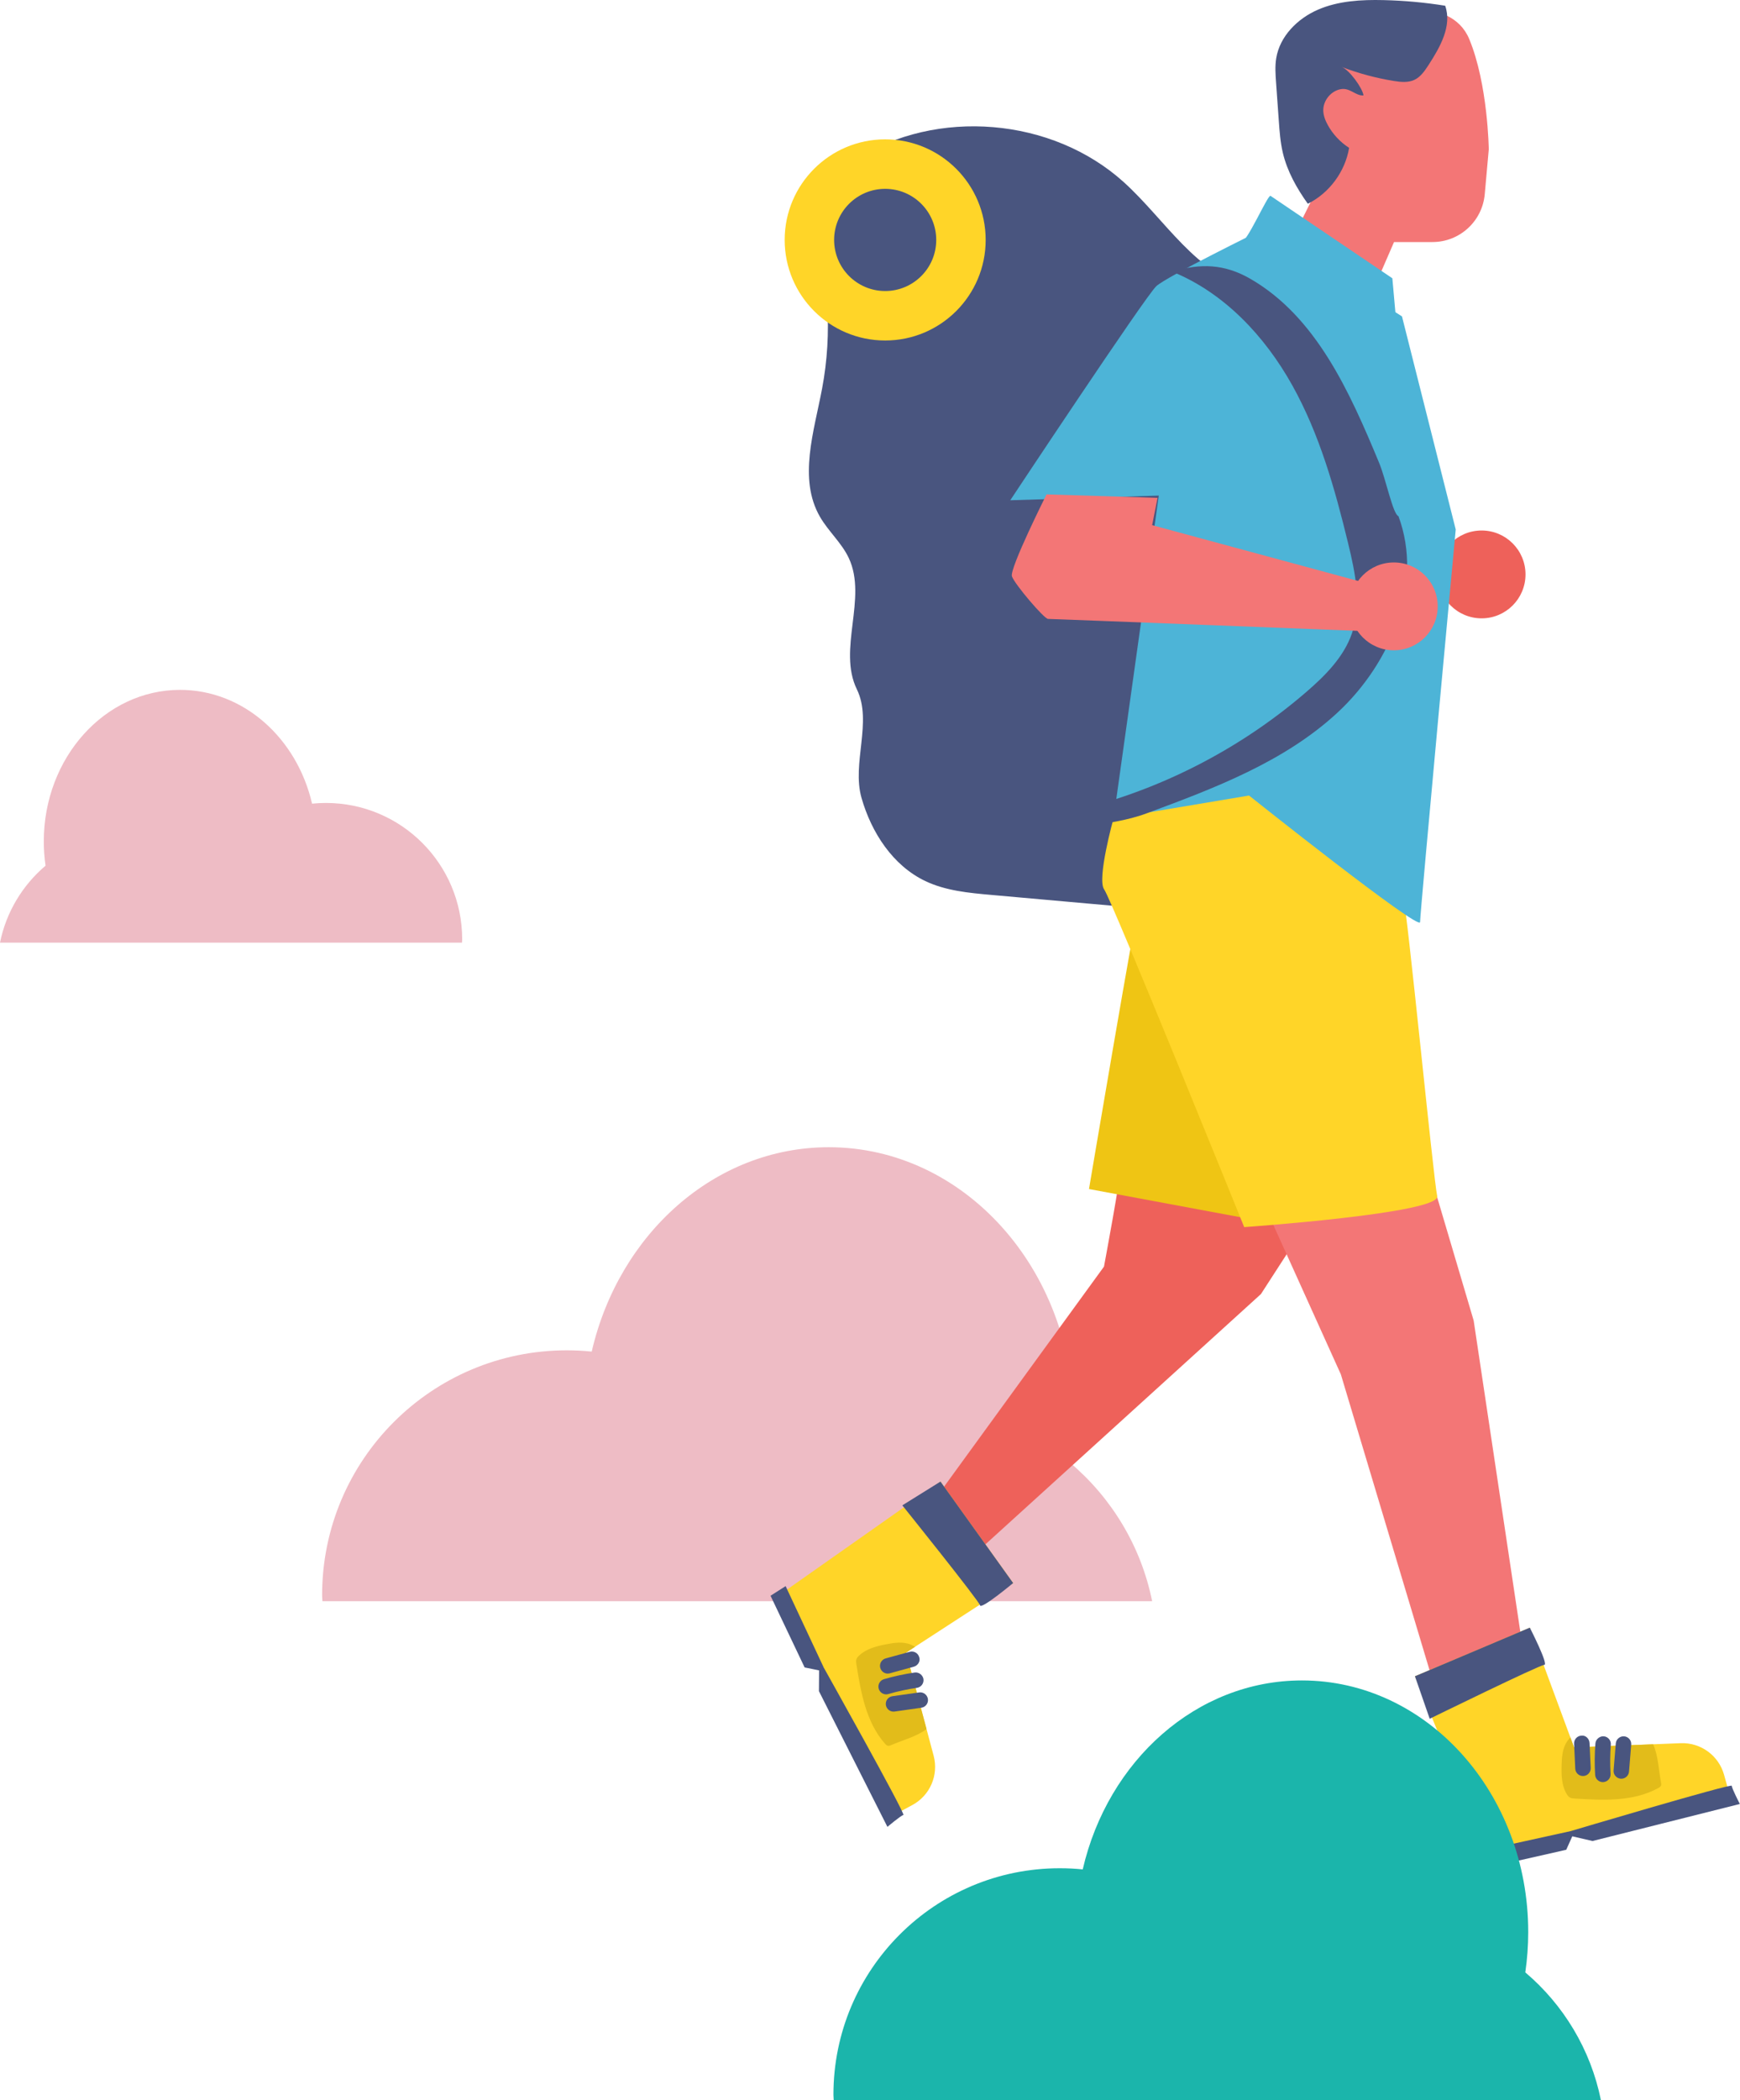 <svg width="849" height="1024" viewBox="0 0 849 1024" fill="none" xmlns="http://www.w3.org/2000/svg">
<path d="M562.169 780.699C556.751 753.891 542.368 730.337 522.26 713.301C523.261 706.388 523.799 699.3 523.799 692.074C523.799 618.77 470.334 559.349 404.388 559.349C348.714 559.349 301.942 601.69 288.717 658.985C284.725 658.584 280.678 658.372 276.58 658.372C210.627 658.372 157.168 711.837 157.168 777.784C157.168 778.766 157.293 779.717 157.312 780.699H562.169Z" fill="#EEBCC5"/>
<path d="M547.121 566.685C547.121 572.528 538.663 617.567 538.663 617.567L440.591 752.413L456.35 775.179L615.257 630.936L636.672 597.841L623.046 555.005L547.121 566.685Z" fill="#EE615A"/>
<path d="M556.661 435.66C554.716 441.503 531.349 579.734 531.349 579.734L615.069 595.312L644.273 505.748L556.661 435.66Z" fill="#EFC514"/>
<path d="M596.452 542.257L654.247 670.102L701.531 827.708L745.312 818.956L719.042 643.832L677.013 501.979L596.452 542.257Z" fill="#F37676"/>
<path d="M610.339 140.239C583.762 134.052 568.535 107.044 548.271 88.763C513.337 57.239 456.993 52.54 417.316 77.84C406.706 84.603 402.446 98.11 401.47 110.654C400.494 123.197 402.771 135.741 403.603 148.297C404.516 162.048 403.678 175.912 401.125 189.451C397.172 210.421 389.42 233.419 400.056 251.919C404.16 259.057 410.685 264.669 414.17 272.126C423.335 291.771 408.595 316.601 418.086 336.083C425.787 351.886 415.533 372.125 420.357 389.029C425.187 405.933 435.647 422.056 451.525 429.594C461.46 434.312 472.684 435.356 483.638 436.332C510.127 438.691 536.622 441.056 563.111 443.414C574.866 444.459 587.735 445.235 597.395 438.447C604.452 433.492 608.462 425.353 611.89 417.439C649.872 329.877 648.22 227.851 610.339 140.239Z" fill="#49557F"/>
<path d="M543.352 398.944C543.352 398.944 535.075 428.629 538.766 433.672C542.458 438.714 607.084 598.31 607.084 598.31C607.084 598.31 703.098 591.591 701.252 583.188C699.407 574.786 686.481 442.074 684.636 437.031C682.79 431.989 671.711 376.553 660.631 371.51C649.551 366.474 631.089 351.353 618.164 353.029C605.238 354.712 581.233 363.108 581.233 363.108L543.352 398.944Z" fill="#FFD528"/>
<path d="M744.342 280.069C744.342 291.9 734.751 301.484 722.927 301.484C711.096 301.484 701.512 291.893 701.512 280.069C701.512 268.239 711.102 258.654 722.927 258.654C734.751 258.654 744.342 268.239 744.342 280.069Z" fill="#EE615A"/>
<path d="M672.86 6.17C672.86 6.17 707.695 -2.995 716.866 19.002C726.032 41.005 726.419 72.823 726.419 72.823L724.455 94.701C723.273 107.896 712.212 118.012 698.961 118.012H680.192L664.308 154.592L622.485 132.733L639.853 97.848C639.853 97.848 592.187 -1.162 672.86 6.17Z" fill="#F37676"/>
<path d="M614.652 112.6C614.652 112.6 569.444 134.746 564.227 139.495C559.009 144.243 492.938 243.911 492.938 243.911L565.403 241.64L543.362 398.952L609.44 387.878C609.44 387.878 692.904 454.325 692.904 449.577C692.904 444.828 710.29 258.15 710.29 258.15L684.07 154.266L663.344 141.078L614.652 112.6Z" fill="#4DB4D7"/>
<path d="M572.007 132.47C597.364 142.774 617.177 163.932 630.521 187.831C643.866 211.729 651.361 238.4 657.817 265.001C661.333 279.465 664.53 294.93 659.6 308.976C655.59 320.399 646.681 329.358 637.516 337.272C606.729 363.861 569.824 383.33 530.497 393.722C529.409 397 527.907 400.11 529.966 402.875C539.938 401.392 549.923 400.103 559.382 396.6C592.596 384.3 626.749 371.437 652.718 347.345C678.688 323.259 694.71 284.846 682.342 251.656C679.639 250.756 676.248 233.682 672.92 225.668C658.618 191.234 642.258 154.385 609.914 135.842C597.476 128.722 585.702 128.234 572.007 132.47Z" fill="#49557F"/>
<path d="M510.644 241.047C510.644 241.047 492.489 277.22 493.752 280.999C495.01 284.771 509.481 301.763 511.37 301.763C513.259 301.763 674.344 308.057 674.344 308.057L674.869 286.554L562.17 256.055L564.817 242.736L510.644 241.047Z" fill="#F37676"/>
<path d="M680.093 317.063C691.92 317.063 701.508 307.476 701.508 295.648C701.508 283.821 691.92 274.233 680.093 274.233C668.266 274.233 658.678 283.821 658.678 295.648C658.678 307.476 668.266 317.063 680.093 317.063Z" fill="#F37676"/>
<path d="M654.187 43.479C649.395 44.348 645.585 49.003 645.672 53.87C645.716 56.392 646.68 58.813 647.9 61.021C650.371 65.488 653.968 69.329 658.272 72.088C656.358 83.662 648.632 94.123 638.127 99.353C632.722 91.808 628.08 83.55 625.94 74.522C624.714 69.342 624.326 64.005 623.951 58.694C623.513 52.538 623.069 46.388 622.631 40.232C622.349 36.272 622.068 32.268 622.712 28.351C624.476 17.641 633.129 9.013 643.095 4.709C653.061 0.405 664.209 -0.202 675.058 0.048C685.136 0.28 695.196 1.199 705.15 2.795C708.585 12.586 702.698 22.958 697.048 31.661C695.196 34.514 693.188 37.504 690.11 38.943C687.026 40.388 683.422 40.013 680.056 39.468C671.379 38.067 662.852 35.777 654.644 32.637C658.404 34.076 664.772 42.859 665.304 46.532C661.469 46.844 658.767 42.647 654.187 43.479Z" fill="#49557F"/>
<path d="M605.394 118.156C608.115 119.063 618.65 94.639 619.933 95.49C621.215 96.347 679.373 135.685 679.373 135.685L681.938 164.339C681.938 164.339 604.111 117.724 605.394 118.156Z" fill="#4DB4D7"/>
<path d="M690.393 817.299L746.442 793.595L768.038 851.984L820.058 849.925C829.837 849.538 838.602 855.925 841.229 865.353L845.108 879.273L777.541 895.589L766.362 892.793L763.19 899.093L727.786 907.933L690.393 817.299Z" fill="#FFD528"/>
<path d="M690.393 817.299L746.442 793.595C746.442 793.595 755.739 811.738 753.499 811.738C751.265 811.738 697.593 838.014 697.593 838.014L690.393 817.299Z" fill="#49557F"/>
<path d="M809.136 871.789C809.661 871.495 810.218 871.157 810.443 870.6C810.637 870.125 810.543 869.581 810.449 869.08C809.317 862.943 809.092 855.98 806.627 850.462L768.039 851.988L766.237 847.108C765.305 848.109 764.454 849.179 763.847 850.412C762.283 853.571 762.045 857.206 761.951 860.734C761.82 865.539 761.951 870.613 764.441 874.723C764.867 875.424 765.386 876.118 766.124 876.487C766.75 876.8 767.469 876.85 768.17 876.9C782.09 877.801 796.905 878.527 809.136 871.789Z" fill="#E2BC1A"/>
<path d="M723.5 902.221L766.355 892.793C766.355 892.793 844.989 869.382 844.989 870.696C844.989 872.01 848.93 879.561 848.93 879.561L777.022 897.623L767.168 895.327L764.215 901.895L726.453 910.435L723.5 902.221Z" fill="#49557F"/>
<path d="M772.379 865.934C770.371 865.934 768.701 864.357 768.613 862.33L768.05 850.187C767.944 848.11 769.551 846.339 771.641 846.239C773.655 845.958 775.489 847.753 775.589 849.83L776.152 861.992C776.246 864.069 774.638 865.84 772.554 865.927C772.492 865.934 772.429 865.934 772.379 865.934Z" fill="#49557F"/>
<path d="M782.084 868.908C780.101 868.908 778.443 867.369 778.318 865.367C777.999 860.293 778.043 855.138 778.449 850.033C778.612 847.95 780.601 846.43 782.503 846.567C784.58 846.73 786.138 848.551 785.969 850.621C785.594 855.376 785.556 860.168 785.85 864.892C785.982 866.969 784.399 868.764 782.315 868.896C782.24 868.908 782.159 868.908 782.084 868.908Z" fill="#49557F"/>
<path d="M791.093 867.25C790.987 867.25 790.887 867.244 790.787 867.237C788.71 867.075 787.158 865.254 787.327 863.171L788.39 850.039C788.553 847.962 790.417 846.436 792.457 846.58C794.534 846.742 796.086 848.563 795.917 850.646L794.853 863.778C794.697 865.755 793.039 867.25 791.093 867.25Z" fill="#49557F"/>
<path d="M458.888 722.376L494.335 771.844L442.115 805.746L455.553 856.04C458.081 865.499 453.776 875.446 445.155 880.082L432.436 886.933L401.668 824.602L401.937 813.078L395.093 811.364L378.689 778.769L458.888 722.376Z" fill="#FFD528"/>
<path d="M458.892 722.376L494.339 771.844C494.339 771.844 478.686 784.9 478.192 782.717C477.698 780.534 440.273 733.956 440.273 733.956L458.892 722.376Z" fill="#49557F"/>
<path d="M431.838 850.19C432.238 850.641 432.695 851.103 433.283 851.204C433.79 851.285 434.297 851.078 434.772 850.878C440.509 848.426 447.253 846.674 452.089 843.058L442.123 805.752L446.484 802.918C445.307 802.224 444.075 801.636 442.736 801.31C439.308 800.478 435.71 801.048 432.251 801.73C427.534 802.656 422.616 803.907 419.15 807.235C418.556 807.805 417.999 808.461 417.799 809.262C417.63 809.938 417.736 810.657 417.849 811.345C420.026 825.128 422.573 839.742 431.838 850.19Z" fill="#E2BC1A"/>
<path d="M383.328 773.342L401.946 813.081C401.946 813.081 442.067 884.646 440.785 884.933C439.502 885.221 433.002 890.727 433.002 890.727L399.582 824.549L399.657 814.432L392.6 812.993L375.971 778.034L383.328 773.342Z" fill="#49557F"/>
<path d="M429.466 813.049C429.028 811.091 430.198 809.114 432.156 808.582L443.88 805.367C445.888 804.81 447.965 805.986 448.516 808C449.229 809.902 447.884 812.086 445.882 812.636L434.145 815.858C432.137 816.409 430.06 815.233 429.516 813.212C429.491 813.156 429.478 813.099 429.466 813.049Z" fill="#49557F"/>
<path d="M428.697 823.169C428.259 821.236 429.398 819.278 431.325 818.715C436.204 817.288 441.241 816.199 446.308 815.474C448.379 815.173 450.3 816.781 450.581 818.671C450.881 820.735 449.443 822.65 447.384 822.944C442.661 823.619 437.981 824.639 433.439 825.965C431.444 826.554 429.341 825.396 428.76 823.4C428.735 823.319 428.716 823.238 428.697 823.169Z" fill="#49557F"/>
<path d="M432.299 831.597C432.274 831.496 432.262 831.39 432.243 831.29C431.942 829.226 433.381 827.317 435.446 827.023L448.49 825.171C450.555 824.871 452.45 826.36 452.757 828.375C453.057 830.439 451.618 832.347 449.554 832.641L436.51 834.493C434.551 834.775 432.725 833.492 432.299 831.597Z" fill="#49557F"/>
<path d="M431.904 166.016C458.986 166.016 480.94 144.062 480.94 116.98C480.94 89.898 458.986 67.944 431.904 67.944C404.822 67.944 382.868 89.898 382.868 116.98C382.868 144.062 404.822 166.016 431.904 166.016Z" fill="#FFD528"/>
<path d="M456.818 116.983C456.818 130.741 445.664 141.896 431.906 141.896C418.149 141.896 406.994 130.741 406.994 116.983C406.994 103.226 418.149 92.071 431.906 92.071C445.664 92.071 456.818 103.226 456.818 116.983Z" fill="#49557F"/>
<path d="M781.141 1023.99C776.13 999.207 762.836 977.423 744.242 961.676C745.168 955.282 745.669 948.732 745.669 942.051C745.669 874.271 696.232 819.329 635.253 819.329C583.777 819.329 540.528 858.487 528.297 911.458C524.606 911.082 520.865 910.895 517.074 910.895C456.095 910.895 406.658 960.331 406.658 1021.31C406.658 1022.22 406.771 1023.1 406.796 1024H781.141V1023.99Z" fill="#1BB5AB"/>
<path d="M0 459.616C3.015 444.688 11.023 431.569 22.222 422.085C21.665 418.237 21.365 414.289 21.365 410.267C21.365 369.451 51.132 336.362 87.856 336.362C118.855 336.362 144.9 359.942 152.263 391.842C154.484 391.617 156.743 391.498 159.02 391.498C195.744 391.498 225.511 421.265 225.511 457.989C225.511 458.539 225.442 459.065 225.429 459.609H0V459.616Z" fill="#EEBCC5"/>
</svg>
